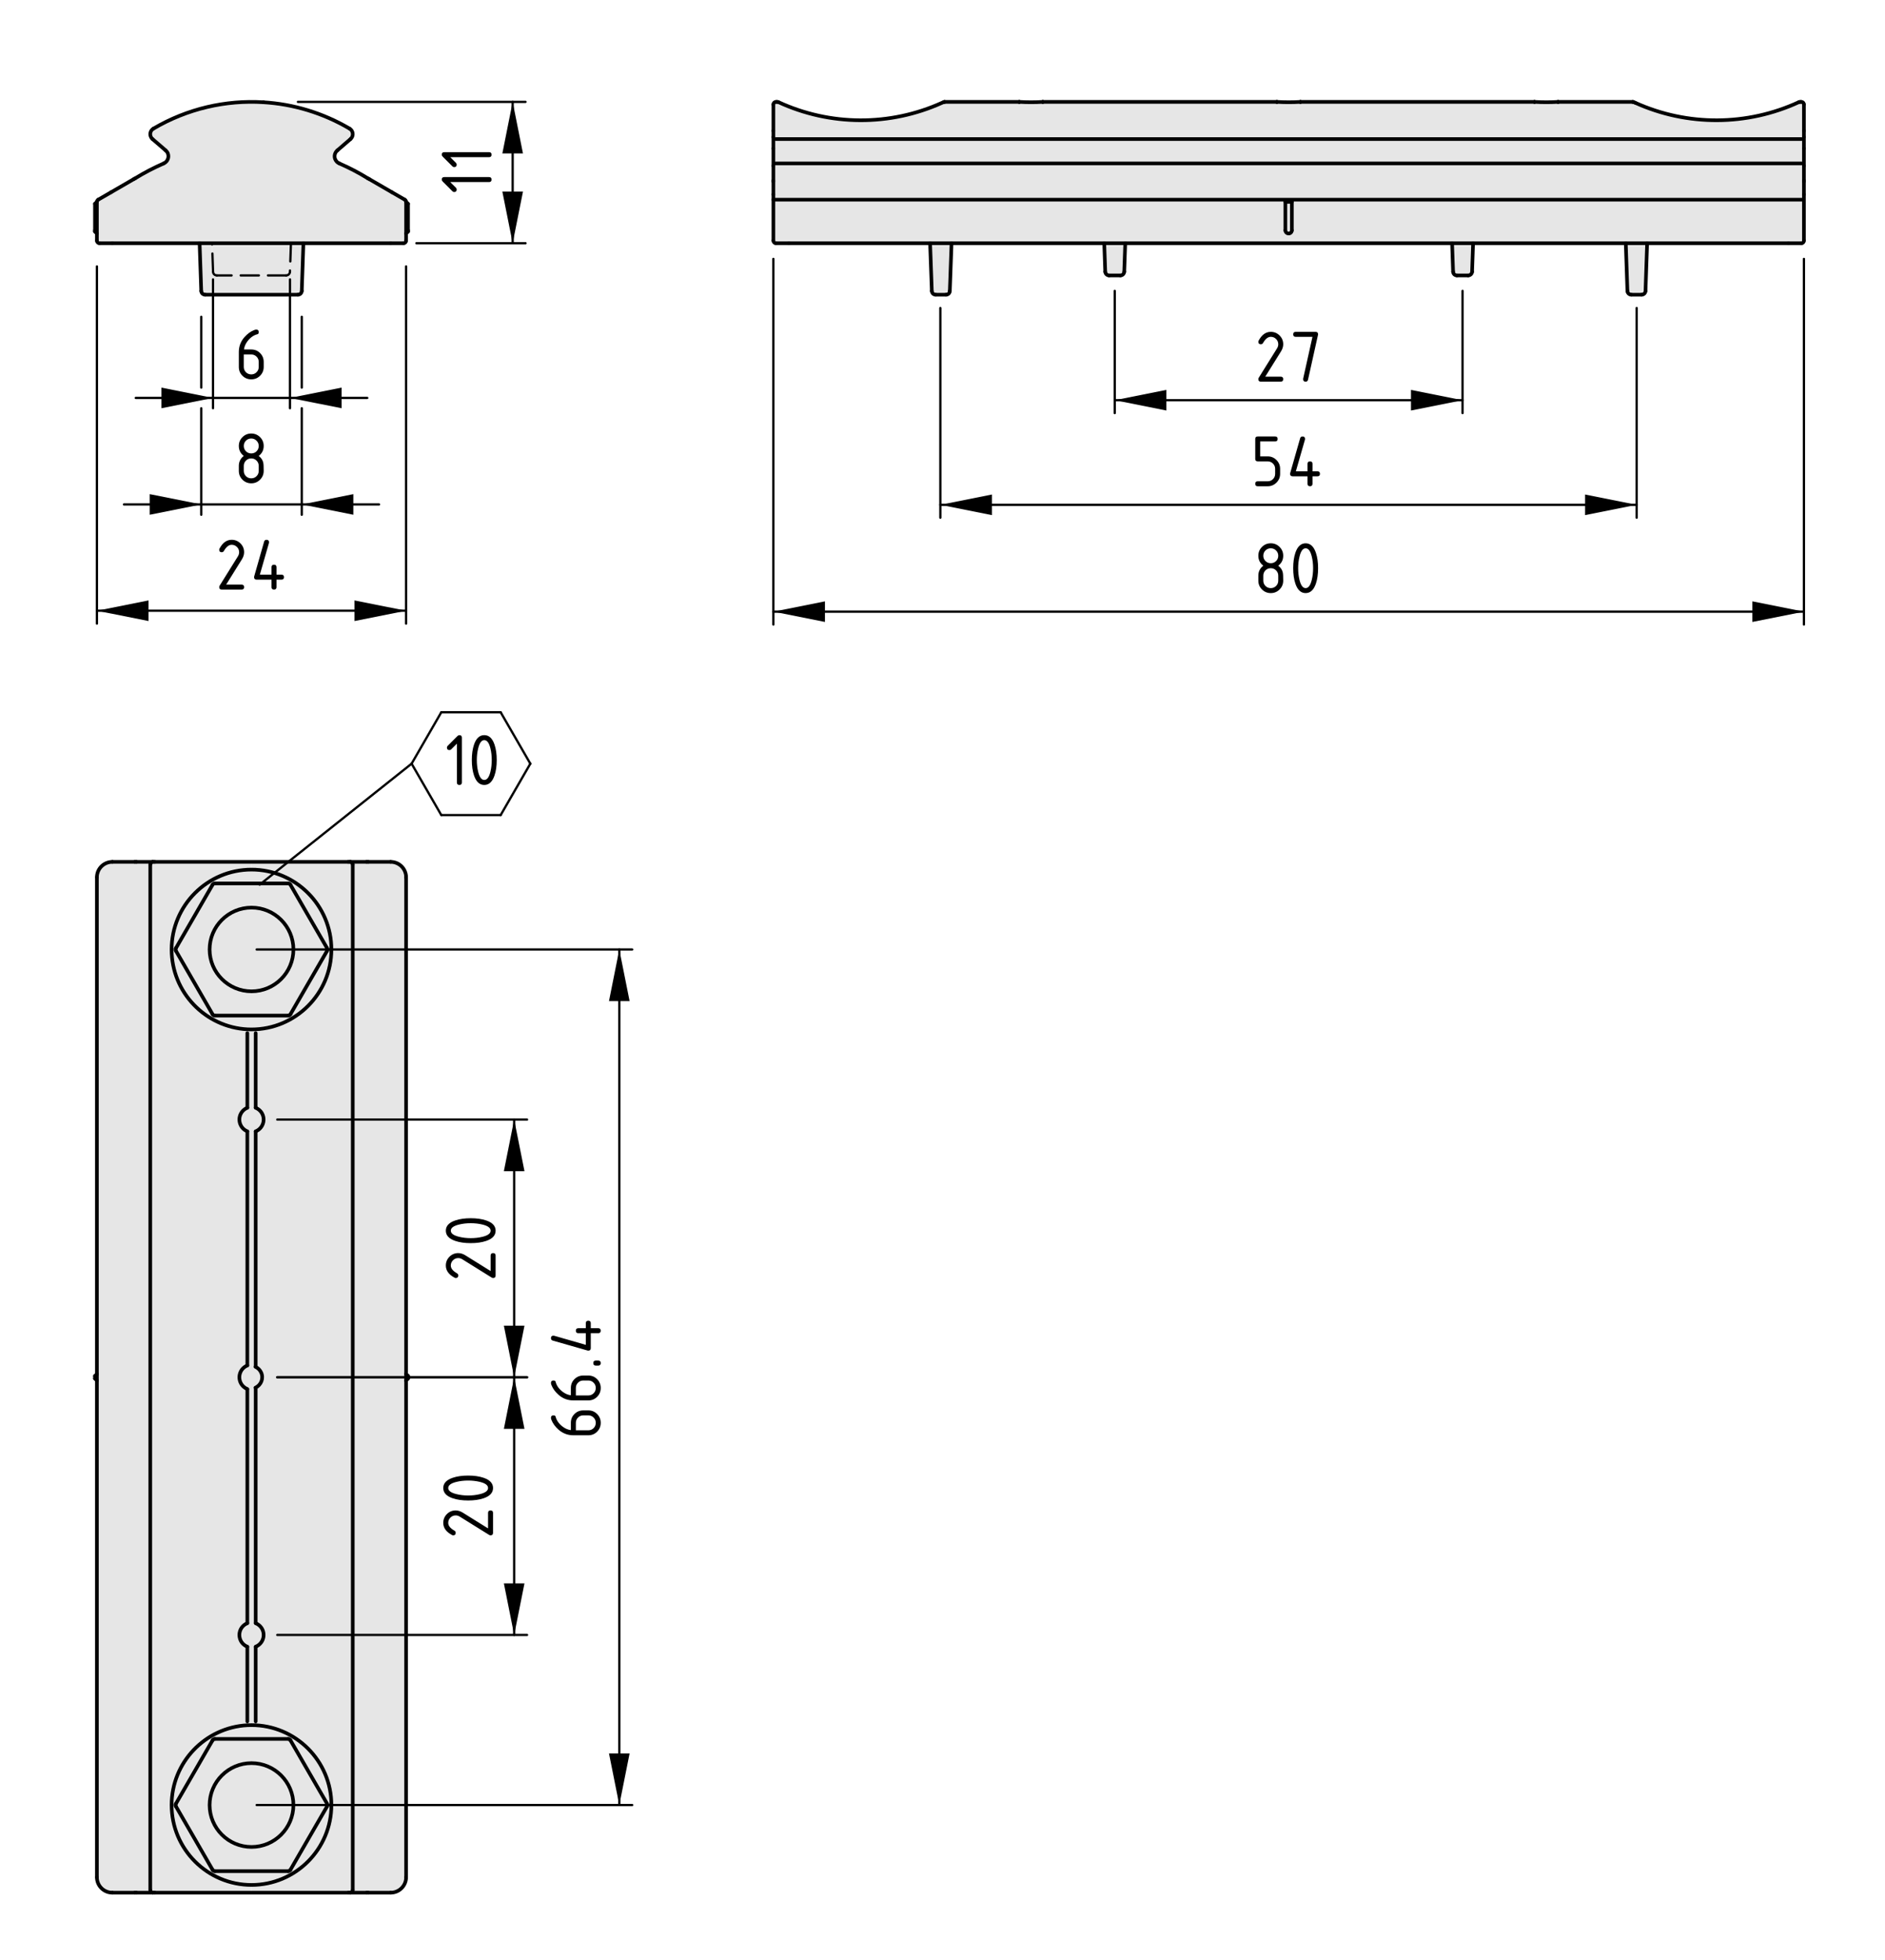 <?xml version="1.0" encoding="utf-8"?>
<!-- Generator: Adobe Illustrator 27.8.1, SVG Export Plug-In . SVG Version: 6.00 Build 0)  -->
<svg version="1.1" xmlns="http://www.w3.org/2000/svg" xmlns:xlink="http://www.w3.org/1999/xlink" x="0px" y="0px"
	 viewBox="0 0 207.391 215.567" style="enable-background:new 0 0 207.391 215.567;" xml:space="preserve">
<style type="text/css">
	.st0{fill:#E6E6E6;}
	.st1{fill:none;stroke:#000000;stroke-width:0.4;stroke-linecap:round;stroke-linejoin:round;stroke-miterlimit:10;}
	
		.st2{fill:none;stroke:#000000;stroke-width:0.25;stroke-linecap:round;stroke-linejoin:round;stroke-miterlimit:10;stroke-dasharray:2,1;}
	
		.st3{fill:none;stroke:#000000;stroke-width:0.4;stroke-linecap:round;stroke-linejoin:round;stroke-miterlimit:10;stroke-dasharray:3.6,1.8;}
	.st4{fill:none;stroke:#000000;stroke-width:0.25;stroke-linecap:round;stroke-linejoin:round;stroke-miterlimit:10;}
	.st5{fill:none;stroke:#000000;stroke-width:0.25;stroke-linecap:round;}
</style>
<g id="Kontur">
	<g id="LINE_00000093154125352046210560000004237550067639897480_">
		<g id="XMLID_00000085216233357438392120000003959981515276260286_">
			<g>
				<path class="st0" d="M198.471,21.968v4.5c0,0.16-0.12,0.29-0.28,0.29h-1.42h-15.55
					h-2.35h-16.8h-2.31H141.781v-1.07c0.19,0,0.35-0.16,0.35-0.35v-3.13
					v-0.24h56.2H198.471z"/>
				<polygon class="st0" points="198.471,21.388 198.471,21.968 198.331,21.968 142.131,21.968 
					85.091,21.968 85.091,21.388 85.091,19.968 85.091,19.858 85.091,18.238 
					85.091,17.978 85.371,17.978 198.191,17.978 198.471,17.978 198.471,18.238 
					198.471,19.858 198.471,19.968 				"/>
				<polygon class="st0" points="198.471,16.338 198.471,17.978 198.191,17.978 85.371,17.978 
					85.091,17.978 85.091,16.338 85.091,15.298 85.371,15.298 198.191,15.298 
					198.471,15.298 				"/>
				<path class="st0" d="M198.471,15.078v0.22h-0.28H85.371H85.091v-0.22V14.388v-2.9
					c0-0.16,0.12-0.28,0.28-0.28h0.15c0.04,0,0.07,0.01,0.11,0.02
					c5.7,2.64,12.28,2.67,18.01,0.08c0.06-0.02,0.11-0.04,0.17-0.07
					c0.03-0.02,0.07-0.03,0.1-0.03h0.01h8.2h0.02h0.01h0.01
					c0.85,0.05,1.7,0.05,2.55,0h0.02h0.02h25.72h0.02h0.01
					c0.85,0.05,1.71,0.05,2.55,0h0.01h0.01h0.02h25.72h0.02h0.01h0.01
					c0.85,0.05,1.7,0.05,2.55,0h0.01h0.01h0.02h8.2h0.01
					c0.03,0,0.07,0.01,0.1,0.03c0.06,0.02,0.11,0.04,0.17,0.07
					c5.73,2.59,12.3,2.56,18.01-0.08c0.04-0.01,0.07-0.02,0.11-0.02
					h0.15c0.16,0,0.28,0.12,0.28,0.28V14.388V15.078z"/>
				<path class="st0" d="M181.221,26.758l-0.18,5.25c-0.01,0.23-0.2,0.41-0.43,0.41
					h-1.13c-0.23,0-0.42-0.18-0.43-0.41l-0.18-5.25H181.221z"/>
				<path class="st0" d="M162.071,26.758l-0.11,3.13
					c-0.01,0.23-0.2,0.41-0.43,0.41h-1.24
					c-0.23,0-0.41-0.18-0.42-0.41l-0.11-3.13H162.071z"/>
				<path class="st0" d="M142.131,22.208v3.13c0,0.19-0.16,0.35-0.35,0.35
					c-0.2,0-0.36-0.16-0.36-0.35v-3.13H142.131z"/>
				<path class="st0" d="M142.131,21.968v0.24h-0.71v3.13
					c0,0.19,0.16,0.35,0.36,0.35v1.07h-17.98h-2.31h-16.8h-2.36H86.791
					h-1.42c-0.16,0-0.28-0.13-0.28-0.29v-4.5H142.131z"/>
				<path class="st0" d="M123.801,26.758l-0.11,3.13
					c-0.01,0.23-0.19,0.41-0.42,0.41h-1.25c-0.22,0-0.41-0.18-0.42-0.41
					l-0.11-3.13H123.801z"/>
				<path class="st0" d="M104.691,26.758l-0.19,5.25c0,0.23-0.19,0.41-0.42,0.41h-1.14
					c-0.23,0-0.41-0.18-0.42-0.41l-0.19-5.25H104.691z"/>
				<polygon class="st0" points="44.891,25.338 44.891,25.478 44.681,25.688 44.681,22.208 
					44.891,22.418 				"/>
				<path class="st0" d="M44.681,151.858v54.64c0,0.94-0.76,1.7-1.7,1.7h-2.47
					h-0.18h-1.8c0.15,0,0.28-0.13,0.28-0.29V95.088
					c0-0.15-0.13-0.28-0.28-0.28h1.8h0.18h2.47
					c0.94,0,1.7,0.76,1.7,1.7v54.64V151.858z"/>
				<path class="st0" d="M44.681,25.688v0.78c0,0.16-0.13,0.29-0.29,0.29h-1.41
					h-9.6h-1.37h-8.68h-1.37h-9.6h-1.41c-0.16,0-0.29-0.13-0.29-0.29v-0.78
					v-3.48c0-0.1,0.06-0.19,0.14-0.24l1.42-0.82l2.47-1.43
					c0.06-0.03,0.12-0.07,0.18-0.1c1-0.62,2.06-1.17,3.14-1.64
					c0.43-0.19,0.63-0.69,0.45-1.12c-0.05-0.12-0.13-0.22-0.23-0.31
					l-1.45-1.25c-0.06-0.05-0.11-0.11-0.15-0.18
					c-0.2-0.34-0.09-0.77,0.25-0.97c3.72-2.19,7.94-3.16,12.1-2.9
					c3.29,0.2,6.54,1.17,9.48,2.9c0.07,0.04,0.13,0.09,0.18,0.15
					c0.25,0.29,0.22,0.74-0.08,1l-1.45,1.25c-0.36,0.31-0.4,0.85-0.09,1.2
					c0.08,0.1,0.19,0.18,0.31,0.23c1.08,0.47,2.14,1.02,3.14,1.64
					c0.06,0.03,0.12,0.07,0.18,0.1l2.47,1.43l1.42,0.82
					c0.08,0.05,0.14,0.14,0.14,0.24V25.688z"/>
				<path class="st0" d="M38.811,95.088v112.82c0,0.16-0.13,0.29-0.28,0.29h-0.21
					H27.671v-0.85c4.85,0,8.79-3.94,8.79-8.79s-3.94-8.79-8.79-8.79
					c-0.15,0-0.3,0-0.45,0.01l-0.01-0.42v-8.2v-0.02
					c-0.35-0.14-0.63-0.41-0.77-0.76c-0.29-0.72,0.05-1.53,0.77-1.82
					v-0.02v-25.72v-0.02c-0.35-0.15-0.63-0.42-0.77-0.77
					c-0.29-0.71,0.05-1.53,0.77-1.82v-0.02v-25.72v-0.02
					c-0.35-0.14-0.63-0.42-0.77-0.77c-0.29-0.71,0.05-1.52,0.77-1.82
					v-0.02v-8.19l0.01-0.42c0.15,0.01,0.3,0.01,0.45,0.01
					c4.85,0,8.79-3.94,8.79-8.79s-3.94-8.79-8.79-8.79v-0.85h10.65h0.21
					C38.681,94.808,38.811,94.938,38.811,95.088z"/>
				<path class="st0" d="M35.991,104.308c0.05,0.08,0.05,0.19,0,0.28l-4.04,6.99
					c-0.05,0.09-0.14,0.14-0.24,0.14H23.641c-0.11,0-0.2-0.05-0.25-0.14
					l-4.04-6.99c-0.05-0.09-0.05-0.2,0-0.28l4.04-6.99
					c0.05-0.09,0.14-0.14,0.25-0.14h8.07c0.1,0,0.19,0.05,0.24,0.14
					L35.991,104.308z M32.281,104.448c0-2.55-2.07-4.61-4.61-4.61
					s-4.61,2.06-4.61,4.61c0,2.54,2.07,4.6,4.61,4.6
					S32.281,106.988,32.281,104.448z"/>
				<path class="st0" d="M35.991,198.418c0.05,0.08,0.05,0.19,0,0.28l-4.04,6.99
					c-0.05,0.09-0.14,0.14-0.24,0.14H23.641c-0.11,0-0.2-0.05-0.25-0.14
					l-4.04-6.99c-0.05-0.09-0.05-0.2,0-0.28l4.04-6.99
					c0.05-0.09,0.14-0.14,0.25-0.14h8.07c0.1,0,0.19,0.05,0.24,0.14
					L35.991,198.418z M32.281,198.558c0-2.55-2.07-4.61-4.61-4.61
					s-4.61,2.06-4.61,4.61c0,2.54,2.07,4.61,4.61,4.61
					S32.281,201.098,32.281,198.558z"/>
				<path class="st0" d="M27.671,95.658c4.85,0,8.79,3.94,8.79,8.79
					s-3.94,8.79-8.79,8.79c-0.15,0-0.3,0-0.45-0.01
					c-4.64-0.24-8.34-4.08-8.34-8.78
					C18.881,99.598,22.821,95.658,27.671,95.658z M35.991,104.588
					c0.05-0.09,0.05-0.2,0-0.28l-4.04-6.99
					c-0.05-0.09-0.14-0.14-0.24-0.14H23.641c-0.11,0-0.2,0.05-0.25,0.14
					l-4.04,6.99c-0.05,0.08-0.05,0.19,0,0.28l4.04,6.99
					c0.05,0.09,0.14,0.14,0.25,0.14h8.07c0.1,0,0.19-0.05,0.24-0.14
					L35.991,104.588z"/>
				<path class="st0" d="M27.671,189.768c4.85,0,8.79,3.94,8.79,8.79
					s-3.94,8.79-8.79,8.79s-8.79-3.94-8.79-8.79
					c0-4.7,3.7-8.54,8.34-8.78C27.371,189.768,27.521,189.768,27.671,189.768z
					 M35.991,198.698c0.05-0.09,0.05-0.2,0-0.28l-4.04-6.99
					c-0.05-0.09-0.14-0.14-0.24-0.14H23.641c-0.11,0-0.2,0.05-0.25,0.14
					l-4.04,6.99c-0.05,0.08-0.05,0.19,0,0.28l4.04,6.99
					c0.05,0.09,0.14,0.14,0.25,0.14h8.07c0.1,0,0.19-0.05,0.24-0.14
					L35.991,198.698z"/>
				<path class="st0" d="M33.381,26.758l-0.18,5.25c-0.01,0.23-0.2,0.41-0.43,0.41
					H22.571c-0.23,0-0.42-0.18-0.43-0.41l-0.18-5.25h1.37l0.11,3.13
					c0,0.23,0.19,0.41,0.42,0.41h7.62c0.23,0,0.42-0.18,0.42-0.41
					l0.11-3.13H33.381z"/>
				<path class="st0" d="M32.011,26.758l-0.11,3.13c0,0.23-0.19,0.41-0.42,0.41
					h-7.62c-0.23,0-0.42-0.18-0.42-0.41l-0.11-3.13H32.011z"/>
				<path class="st0" d="M27.671,99.838c2.54,0,4.61,2.06,4.61,4.61
					c0,2.54-2.07,4.6-4.61,4.6s-4.61-2.06-4.61-4.6
					C23.061,101.898,25.131,99.838,27.671,99.838z"/>
				<circle class="st0" cx="27.671" cy="198.558" r="4.61"/>
				<path class="st0" d="M27.671,207.348v0.85H17.021h-0.21
					c-0.15,0-0.28-0.13-0.28-0.29V95.088c0-0.15,0.13-0.28,0.28-0.28
					h0.21h10.65v0.85c-4.85,0-8.79,3.94-8.79,8.79
					c0,4.7,3.7,8.54,8.34,8.78l-0.01,0.42v8.19v0.02
					c-0.72,0.3-1.06,1.11-0.77,1.82c0.14,0.35,0.42,0.63,0.77,0.77
					v0.02v25.72v0.02c-0.72,0.29-1.06,1.11-0.77,1.82
					c0.14,0.35,0.42,0.62,0.77,0.77v0.02v25.72v0.02
					c-0.72,0.29-1.06,1.1-0.77,1.82c0.14,0.35,0.42,0.62,0.77,0.76
					v0.02v8.2l0.01,0.42c-4.64,0.24-8.34,4.08-8.34,8.78
					C18.881,203.408,22.821,207.348,27.671,207.348z"/>
				<path class="st0" d="M15.011,94.808h1.8c-0.15,0-0.28,0.13-0.28,0.28v112.82
					c0,0.16,0.13,0.29,0.28,0.29h-1.8h-0.18h-2.47
					c-0.94,0-1.7-0.76-1.7-1.7v-54.64v-0.71V96.508
					c0-0.94,0.76-1.7,1.7-1.7h2.47H15.011z"/>
				<polygon class="st0" points="10.661,22.208 10.661,25.688 10.451,25.478 10.451,25.338 
					10.451,22.418 				"/>
			</g>
			<g>
				<line class="st1" x1="44.681" y1="25.688" x2="44.891" y2="25.478"/>
				<line class="st1" x1="10.451" y1="25.478" x2="10.661" y2="25.688"/>
				<path class="st1" d="M38.461,14.148c-2.94-1.73-6.19-2.7-9.48-2.9
					c-4.16-0.26-8.38,0.71-12.1,2.9"/>
				<line class="st1" x1="12.361" y1="26.758" x2="10.951" y2="26.758"/>
				<path class="st1" d="M10.661,26.468c0,0.16,0.13,0.29,0.29,0.29"/>
				<path class="st1" d="M37.111,16.548c-0.36,0.31-0.4,0.85-0.09,1.2
					c0.08,0.1,0.19,0.18,0.31,0.23"/>
				<polyline class="st1" points="42.981,26.758 33.381,26.758 32.011,26.758 23.331,26.758 
					21.961,26.758 12.361,26.758 				"/>
				<path class="st1" d="M14.691,19.718c0.06-0.03,0.12-0.07,0.18-0.1"/>
				<polyline class="st1" points="10.661,26.468 10.661,25.688 10.661,22.208 				"/>
				<path class="st1" d="M16.881,14.148c-0.34,0.2-0.45,0.63-0.25,0.97
					c0.04,0.07,0.09,0.13,0.15,0.18"/>
				<path class="st1" d="M38.561,15.298c0.3-0.26,0.33-0.71,0.08-1
					c-0.05-0.06-0.11-0.11-0.18-0.15"/>
				<line class="st1" x1="18.231" y1="16.548" x2="16.781" y2="15.298"/>
				<line class="st1" x1="43.121" y1="21.148" x2="44.541" y2="21.968"/>
				<path class="st1" d="M44.681,22.208c0-0.1-0.06-0.19-0.14-0.24"/>
				<path class="st1" d="M18.011,17.978c0.43-0.19,0.63-0.69,0.45-1.12
					c-0.05-0.12-0.13-0.22-0.23-0.31"/>
				<line class="st1" x1="40.651" y1="19.718" x2="43.121" y2="21.148"/>
				<path class="st1" d="M18.011,17.978c-1.08,0.47-2.14,1.02-3.14,1.64"/>
				<line class="st1" x1="10.801" y1="21.968" x2="12.221" y2="21.148"/>
				<path class="st1" d="M10.801,21.968c-0.08,0.05-0.14,0.14-0.14,0.24"/>
				<line class="st1" x1="12.221" y1="21.148" x2="14.691" y2="19.718"/>
				<line class="st1" x1="38.561" y1="15.298" x2="37.111" y2="16.548"/>
				<path class="st1" d="M40.471,19.618c-1-0.62-2.06-1.17-3.14-1.64"/>
				<line class="st1" x1="44.391" y1="26.758" x2="42.981" y2="26.758"/>
				<path class="st1" d="M44.391,26.758c0.16,0,0.29-0.13,0.29-0.29"/>
				<polyline class="st1" points="44.681,22.208 44.681,25.688 44.681,26.468 				"/>
				<path class="st1" d="M40.471,19.618c0.06,0.03,0.12,0.07,0.18,0.1"/>
				<line class="st1" x1="22.141" y1="32.008" x2="21.961" y2="26.758"/>
				<line class="st1" x1="33.381" y1="26.758" x2="33.201" y2="32.008"/>
				<line class="st1" x1="32.771" y1="32.418" x2="22.571" y2="32.418"/>
				<path class="st1" d="M22.141,32.008c0.01,0.23,0.2,0.41,0.43,0.41"/>
				<path class="st1" d="M32.771,32.418c0.23,0,0.42-0.18,0.43-0.41"/>
				<line class="st1" x1="10.451" y1="25.338" x2="10.451" y2="22.418"/>
				<line class="st1" x1="10.661" y1="22.208" x2="10.451" y2="22.418"/>
				<line class="st1" x1="44.891" y1="22.418" x2="44.891" y2="25.338"/>
				<line class="st1" x1="44.891" y1="22.418" x2="44.681" y2="22.208"/>
				<line class="st1" x1="44.891" y1="25.338" x2="44.891" y2="25.478"/>
				<line class="st1" x1="10.451" y1="25.478" x2="10.451" y2="25.338"/>
				<line class="st2" x1="23.441" y1="29.888" x2="23.331" y2="26.758"/>
				<line class="st2" x1="32.011" y1="26.758" x2="31.901" y2="29.888"/>
				<path class="st2" d="M31.481,30.298c0.23,0,0.42-0.18,0.42-0.41"/>
				<line class="st2" x1="31.481" y1="30.298" x2="23.861" y2="30.298"/>
				<path class="st2" d="M23.441,29.888c0,0.23,0.19,0.41,0.42,0.41"/>
				<line class="st3" x1="28.981" y1="11.248" x2="28.991" y2="11.248"/>
				<path class="st1" d="M85.371,11.208c-0.16,0-0.28,0.12-0.28,0.28"/>
				<line class="st1" x1="85.521" y1="11.208" x2="85.371" y2="11.208"/>
				<line class="st1" x1="198.191" y1="11.208" x2="198.041" y2="11.208"/>
				<path class="st1" d="M198.471,11.488c0-0.16-0.12-0.28-0.28-0.28"/>
				<path class="st1" d="M85.631,11.228c-0.04-0.01-0.07-0.02-0.11-0.02"/>
				<path class="st1" d="M85.631,11.228c5.7,2.64,12.28,2.67,18.01,0.08
					c0.06-0.02,0.11-0.04,0.17-0.07"/>
				<path class="st1" d="M179.921,11.308c5.73,2.59,12.3,2.56,18.01-0.08"/>
				<path class="st1" d="M198.041,11.208c-0.04,0-0.07,0.01-0.11,0.02"/>
				<path class="st1" d="M179.751,11.238c0.06,0.02,0.11,0.04,0.17,0.07"/>
				<path class="st1" d="M112.161,11.208c0.85,0.05,1.7,0.05,2.55,0"/>
				<path class="st1" d="M140.501,11.208c0.85,0.05,1.71,0.05,2.55,0"/>
				<path class="st1" d="M168.851,11.208c0.85,0.05,1.7,0.05,2.55,0"/>
				<line class="st1" x1="112.121" y1="11.208" x2="103.921" y2="11.208"/>
				<line class="st1" x1="140.471" y1="11.208" x2="114.751" y2="11.208"/>
				<line class="st1" x1="168.811" y1="11.208" x2="143.091" y2="11.208"/>
				<line class="st1" x1="179.641" y1="11.208" x2="171.441" y2="11.208"/>
				<line class="st1" x1="141.421" y1="22.208" x2="142.131" y2="22.208"/>
				<line class="st1" x1="141.421" y1="25.338" x2="141.421" y2="22.208"/>
				<path class="st1" d="M141.421,25.338c0,0.19,0.16,0.35,0.36,0.35
					c0.19,0,0.35-0.16,0.35-0.35"/>
				<line class="st1" x1="142.131" y1="22.208" x2="142.131" y2="25.338"/>
				<line class="st1" x1="86.791" y1="26.758" x2="85.371" y2="26.758"/>
				<path class="st1" d="M85.091,26.468c0,0.16,0.12,0.29,0.28,0.29"/>
				<polyline class="st1" points="85.091,26.468 85.091,21.968 85.091,21.388 				"/>
				<polyline class="st1" points="196.771,26.758 181.221,26.758 178.871,26.758 162.071,26.758 
					159.761,26.758 141.781,26.758 123.801,26.758 121.491,26.758 104.691,26.758 
					102.331,26.758 86.791,26.758 				"/>
				<polyline class="st1" points="198.471,21.388 198.471,21.968 198.471,26.468 				"/>
				<path class="st1" d="M198.191,26.758c0.16,0,0.28-0.13,0.28-0.29"/>
				<line class="st1" x1="198.191" y1="26.758" x2="196.771" y2="26.758"/>
				<line class="st1" x1="85.091" y1="21.388" x2="85.091" y2="19.968"/>
				<line class="st1" x1="198.471" y1="19.968" x2="198.471" y2="21.388"/>
				<line class="st1" x1="85.091" y1="19.968" x2="85.091" y2="19.858"/>
				<line class="st1" x1="198.471" y1="19.858" x2="198.471" y2="19.968"/>
				<line class="st1" x1="85.091" y1="19.858" x2="85.091" y2="18.238"/>
				<line class="st1" x1="198.471" y1="18.238" x2="198.471" y2="19.858"/>
				<line class="st1" x1="85.091" y1="15.078" x2="85.091" y2="14.388"/>
				<line class="st1" x1="198.471" y1="14.388" x2="198.471" y2="15.078"/>
				<polyline class="st1" points="85.091,16.338 85.091,15.298 85.091,15.078 				"/>
				<polyline class="st1" points="198.471,15.078 198.471,15.298 198.471,16.338 				"/>
				<line class="st1" x1="85.091" y1="14.388" x2="85.091" y2="11.488"/>
				<line class="st1" x1="112.141" y1="11.208" x2="112.121" y2="11.208"/>
				<line class="st1" x1="114.751" y1="11.208" x2="114.731" y2="11.208"/>
				<line class="st1" x1="140.491" y1="11.208" x2="140.471" y2="11.208"/>
				<line class="st1" x1="143.091" y1="11.208" x2="143.071" y2="11.208"/>
				<line class="st1" x1="168.831" y1="11.208" x2="168.811" y2="11.208"/>
				<line class="st1" x1="171.441" y1="11.208" x2="171.421" y2="11.208"/>
				<line class="st1" x1="198.471" y1="11.488" x2="198.471" y2="14.388"/>
				<line class="st1" x1="103.911" y1="11.208" x2="103.921" y2="11.208"/>
				<path class="st1" d="M103.911,11.208c-0.03,0-0.07,0.01-0.1,0.03"/>
				<line class="st1" x1="179.651" y1="11.208" x2="179.641" y2="11.208"/>
				<path class="st1" d="M179.751,11.238c-0.03-0.02-0.07-0.03-0.1-0.03"/>
				<polyline class="st1" points="85.091,18.238 85.091,17.978 85.091,16.338 				"/>
				<polyline class="st1" points="198.471,16.338 198.471,17.978 198.471,18.238 				"/>
				<line class="st1" x1="102.521" y1="32.008" x2="102.331" y2="26.758"/>
				<line class="st1" x1="104.691" y1="26.758" x2="104.501" y2="32.008"/>
				<line class="st1" x1="179.051" y1="32.008" x2="178.871" y2="26.758"/>
				<line class="st1" x1="181.221" y1="26.758" x2="181.041" y2="32.008"/>
				<path class="st1" d="M102.521,32.008c0.01,0.23,0.19,0.41,0.42,0.41"/>
				<line class="st1" x1="104.081" y1="32.418" x2="102.941" y2="32.418"/>
				<path class="st1" d="M104.081,32.418c0.23,0,0.42-0.18,0.42-0.41"/>
				<path class="st1" d="M179.051,32.008c0.01,0.23,0.2,0.41,0.43,0.41"/>
				<line class="st1" x1="180.611" y1="32.418" x2="179.481" y2="32.418"/>
				<path class="st1" d="M180.611,32.418c0.23,0,0.42-0.18,0.43-0.41"/>
				<line class="st1" x1="121.601" y1="29.888" x2="121.491" y2="26.758"/>
				<line class="st1" x1="123.801" y1="26.758" x2="123.691" y2="29.888"/>
				<line class="st1" x1="159.871" y1="29.888" x2="159.761" y2="26.758"/>
				<line class="st1" x1="162.071" y1="26.758" x2="161.961" y2="29.888"/>
				<path class="st1" d="M121.601,29.888c0.01,0.23,0.2,0.41,0.42,0.41"/>
				<line class="st1" x1="123.271" y1="30.298" x2="122.021" y2="30.298"/>
				<path class="st1" d="M123.271,30.298c0.23,0,0.41-0.18,0.42-0.41"/>
				<path class="st1" d="M159.871,29.888c0.01,0.23,0.19,0.41,0.42,0.41"/>
				<line class="st1" x1="161.531" y1="30.298" x2="160.291" y2="30.298"/>
				<path class="st1" d="M161.531,30.298c0.23,0,0.42-0.18,0.43-0.41"/>
				<line class="st1" x1="114.711" y1="11.208" x2="114.731" y2="11.208"/>
				<polyline class="st1" points="112.161,11.208 112.151,11.208 112.141,11.208 				"/>
				<line class="st1" x1="143.061" y1="11.208" x2="143.071" y2="11.208"/>
				<line class="st1" x1="140.501" y1="11.208" x2="140.491" y2="11.208"/>
				<polyline class="st1" points="171.401,11.208 171.411,11.208 171.421,11.208 				"/>
				<polyline class="st1" points="168.851,11.208 168.841,11.208 168.831,11.208 				"/>
				<line class="st1" x1="198.191" y1="15.298" x2="85.371" y2="15.298"/>
				<line class="st1" x1="198.191" y1="17.978" x2="85.371" y2="17.978"/>
				<polyline class="st1" points="85.091,21.968 142.131,21.968 198.331,21.968 				"/>
				<path class="st1" d="M16.811,94.808c-0.15,0-0.28,0.13-0.28,0.28"/>
				<line class="st1" x1="38.811" y1="207.908" x2="38.811" y2="95.088"/>
				<line class="st1" x1="16.531" y1="95.088" x2="16.531" y2="207.908"/>
				<path class="st1" d="M38.811,95.088c0-0.15-0.13-0.28-0.28-0.28"/>
				<path class="st1" d="M38.531,208.198c0.15,0,0.28-0.13,0.28-0.29"/>
				<path class="st1" d="M16.531,207.908c0,0.16,0.13,0.29,0.28,0.29"/>
				<path class="st1" d="M27.221,113.228c0.15,0.01,0.3,0.01,0.45,0.01
					c4.85,0,8.79-3.94,8.79-8.79s-3.94-8.79-8.79-8.79
					s-8.79,3.94-8.79,8.79C18.881,109.148,22.581,112.988,27.221,113.228z"/>
				<path class="st1" d="M27.671,207.348c4.85,0,8.79-3.94,8.79-8.79
					s-3.94-8.79-8.79-8.79c-0.15,0-0.3,0-0.45,0.01
					c-4.64,0.24-8.34,4.08-8.34,8.78
					C18.881,203.408,22.821,207.348,27.671,207.348z"/>
				<polyline class="st1" points="17.021,94.808 27.671,94.808 38.321,94.808 				"/>
				<polyline class="st1" points="38.321,208.198 27.671,208.198 17.021,208.198 				"/>
				<line class="st1" x1="16.811" y1="94.808" x2="17.021" y2="94.808"/>
				<line class="st1" x1="38.321" y1="94.808" x2="38.531" y2="94.808"/>
				<line class="st1" x1="38.531" y1="208.198" x2="38.321" y2="208.198"/>
				<line class="st1" x1="17.021" y1="208.198" x2="16.811" y2="208.198"/>
				<path class="st1" d="M23.641,97.178c-0.11,0-0.2,0.05-0.25,0.14"/>
				<line class="st1" x1="23.391" y1="97.318" x2="19.351" y2="104.308"/>
				<path class="st1" d="M19.351,104.308c-0.05,0.08-0.05,0.19,0,0.28"/>
				<line class="st1" x1="19.351" y1="104.588" x2="23.391" y2="111.578"/>
				<path class="st1" d="M23.391,111.578c0.05,0.09,0.14,0.14,0.25,0.14"/>
				<line class="st1" x1="23.641" y1="111.718" x2="31.711" y2="111.718"/>
				<path class="st1" d="M31.711,111.718c0.1,0,0.19-0.05,0.24-0.14"/>
				<line class="st1" x1="31.951" y1="111.578" x2="35.991" y2="104.588"/>
				<path class="st1" d="M35.991,104.588c0.05-0.09,0.05-0.2,0-0.28"/>
				<line class="st1" x1="35.991" y1="104.308" x2="31.951" y2="97.318"/>
				<path class="st1" d="M31.951,97.318c-0.05-0.09-0.14-0.14-0.24-0.14"/>
				<line class="st1" x1="31.711" y1="97.178" x2="23.641" y2="97.178"/>
				<path class="st1" d="M31.711,205.828c0.1,0,0.19-0.05,0.24-0.14"/>
				<line class="st1" x1="35.991" y1="198.698" x2="31.951" y2="205.688"/>
				<path class="st1" d="M35.991,198.698c0.05-0.09,0.05-0.2,0-0.28"/>
				<line class="st1" x1="31.951" y1="191.428" x2="35.991" y2="198.418"/>
				<path class="st1" d="M31.951,191.428c-0.05-0.09-0.14-0.14-0.24-0.14"/>
				<line class="st1" x1="23.641" y1="191.288" x2="31.711" y2="191.288"/>
				<path class="st1" d="M23.641,191.288c-0.11,0-0.2,0.05-0.25,0.14"/>
				<line class="st1" x1="19.351" y1="198.418" x2="23.391" y2="191.428"/>
				<path class="st1" d="M19.351,198.418c-0.05,0.08-0.05,0.19,0,0.28"/>
				<line class="st1" x1="23.391" y1="205.688" x2="19.351" y2="198.698"/>
				<path class="st1" d="M23.391,205.688c0.05,0.09,0.14,0.14,0.25,0.14"/>
				<line class="st1" x1="31.711" y1="205.828" x2="23.641" y2="205.828"/>
				<line class="st1" x1="15.011" y1="94.808" x2="16.811" y2="94.808"/>
				<line class="st1" x1="38.531" y1="94.808" x2="40.331" y2="94.808"/>
				<line class="st1" x1="16.811" y1="208.198" x2="15.011" y2="208.198"/>
				<line class="st1" x1="40.331" y1="208.198" x2="38.531" y2="208.198"/>
				<line class="st1" x1="14.831" y1="94.808" x2="15.011" y2="94.808"/>
				<line class="st1" x1="40.331" y1="94.808" x2="40.511" y2="94.808"/>
				<line class="st1" x1="15.011" y1="208.198" x2="14.831" y2="208.198"/>
				<line class="st1" x1="40.511" y1="208.198" x2="40.331" y2="208.198"/>
				<line class="st1" x1="12.361" y1="94.808" x2="14.831" y2="94.808"/>
				<line class="st1" x1="40.511" y1="94.808" x2="42.981" y2="94.808"/>
				<line class="st1" x1="14.831" y1="208.198" x2="12.361" y2="208.198"/>
				<line class="st1" x1="42.981" y1="208.198" x2="40.511" y2="208.198"/>
				<path class="st1" d="M32.281,104.448c0-2.55-2.07-4.61-4.61-4.61
					s-4.61,2.06-4.61,4.61c0,2.54,2.07,4.6,4.61,4.6
					S32.281,106.988,32.281,104.448z"/>
				<circle class="st1" cx="27.671" cy="198.558" r="4.61"/>
				<path class="st1" d="M12.361,94.808c-0.94,0-1.7,0.76-1.7,1.7"/>
				<path class="st1" d="M44.681,96.508c0-0.94-0.76-1.7-1.7-1.7"/>
				<path class="st1" d="M42.981,208.198c0.94,0,1.7-0.76,1.7-1.7"/>
				<path class="st1" d="M10.661,206.498c0,0.94,0.76,1.7,1.7,1.7"/>
				<line class="st1" x1="44.681" y1="96.508" x2="44.681" y2="151.148"/>
				<line class="st1" x1="44.681" y1="151.148" x2="44.681" y2="151.858"/>
				<line class="st1" x1="44.681" y1="151.858" x2="44.681" y2="206.498"/>
				<line class="st1" x1="10.661" y1="206.498" x2="10.661" y2="151.858"/>
				<line class="st1" x1="10.661" y1="151.148" x2="10.661" y2="151.858"/>
				<line class="st1" x1="10.661" y1="151.148" x2="10.661" y2="96.508"/>
				<line class="st1" x1="44.891" y1="151.358" x2="44.891" y2="151.648"/>
				<line class="st1" x1="44.891" y1="151.648" x2="44.681" y2="151.858"/>
				<line class="st1" x1="44.891" y1="151.358" x2="44.681" y2="151.148"/>
				<line class="st1" x1="10.661" y1="151.858" x2="10.451" y2="151.648"/>
				<line class="st1" x1="10.451" y1="151.648" x2="10.451" y2="151.358"/>
				<line class="st1" x1="10.661" y1="151.148" x2="10.451" y2="151.358"/>
				<line class="st1" x1="28.131" y1="121.838" x2="28.131" y2="113.648"/>
				<line class="st1" x1="27.211" y1="121.838" x2="27.211" y2="113.648"/>
				<path class="st1" d="M27.211,121.858c-0.72,0.3-1.06,1.11-0.77,1.82
					c0.14,0.35,0.42,0.63,0.77,0.77"/>
				<path class="st1" d="M28.131,124.448c0.72-0.29,1.06-1.11,0.77-1.82
					c-0.14-0.35-0.42-0.62-0.77-0.77"/>
				<line class="st1" x1="28.131" y1="150.188" x2="28.131" y2="124.468"/>
				<line class="st1" x1="27.211" y1="150.188" x2="27.211" y2="124.468"/>
				<path class="st1" d="M28.101,152.648c0.64-0.29,0.92-1.04,0.63-1.67
					c-0.13-0.28-0.35-0.5-0.63-0.63"/>
				<path class="st1" d="M27.211,150.208c-0.72,0.29-1.06,1.11-0.77,1.82
					c0.14,0.35,0.42,0.62,0.77,0.77"/>
				<line class="st1" x1="27.211" y1="178.538" x2="27.211" y2="152.818"/>
				<line class="st1" x1="28.131" y1="178.538" x2="28.131" y2="152.818"/>
				<path class="st1" d="M27.211,178.558c-0.72,0.29-1.06,1.1-0.77,1.82
					c0.14,0.35,0.42,0.62,0.77,0.76"/>
				<path class="st1" d="M28.131,181.138c0.72-0.29,1.06-1.1,0.77-1.82
					c-0.14-0.34-0.42-0.62-0.77-0.76"/>
				<line class="st1" x1="28.131" y1="189.358" x2="28.131" y2="181.158"/>
				<line class="st1" x1="27.211" y1="189.358" x2="27.211" y2="181.158"/>
			</g>
		</g>
	</g>
</g>
<g id="Bemassung">
	<g id="SOLID_00000165954833634087865170000002879378613095034783_">
		<polygon points="23.437,43.773 17.762,42.639 17.762,44.907 17.762,44.907 		"/>
	</g>
	<g id="SOLID_00000150066094398355832580000000889425144633015736_">
		<polygon points="31.906,43.773 37.581,44.907 37.581,42.639 37.581,42.639 		"/>
	</g>
	<line class="st4" x1="23.437" y1="42.639" x2="23.437" y2="44.907"/>
	<line class="st4" x1="23.437" y1="30.737" x2="23.437" y2="42.639"/>
	<line class="st4" x1="31.906" y1="30.737" x2="31.906" y2="44.907"/>
	<g id="LINE_00000046317204664404787630000016660383618157271486_">
		<line class="st4" x1="23.437" y1="43.773" x2="14.933" y2="43.773"/>
	</g>
	<g id="LINE_00000081611327683872448140000009985946327481292458_">
		<line class="st4" x1="23.437" y1="43.773" x2="31.906" y2="43.773"/>
	</g>
	<g id="LINE_00000091704337962171641430000016985504539443494591_">
		<line class="st4" x1="31.906" y1="43.773" x2="40.41" y2="43.773"/>
	</g>
	<g id="MTEXT_00000180347300009032370910000008995154080556547515_">
		<g>
			<path d="M28.192,36.254c0.183,0,0.274,0.092,0.274,0.273
				c0,0.136-0.046,0.215-0.137,0.237c-0.407,0.103-0.763,0.346-1.067,0.73
				c-0.241,0.304-0.38,0.621-0.419,0.95h0.801c0.387,0,0.712,0.133,0.975,0.398
				c0.263,0.266,0.395,0.59,0.395,0.971v0.549c0,0.381-0.133,0.705-0.4,0.971
				s-0.59,0.398-0.969,0.398c-0.382,0-0.706-0.132-0.971-0.396
				c-0.266-0.264-0.398-0.586-0.398-0.965v-1.652c0-0.619,0.206-1.163,0.618-1.631
				c0.321-0.362,0.671-0.619,1.05-0.771C28.05,36.274,28.133,36.254,28.192,36.254
				z M26.822,38.993v1.37c0,0.229,0.08,0.424,0.239,0.583
				s0.354,0.238,0.583,0.238s0.424-0.08,0.583-0.241
				c0.159-0.16,0.239-0.354,0.239-0.58v-0.549c0-0.229-0.08-0.424-0.241-0.583
				s-0.354-0.238-0.581-0.238H26.822z"/>
		</g>
	</g>
	<g id="SOLID_00000102535250527412073730000000533343541063924668_">
		<polygon points="10.664,67.182 16.339,68.316 16.339,66.048 16.339,66.048 		"/>
	</g>
	<g id="SOLID_00000048493493991254853620000004163661300436048022_">
		<polygon points="44.679,67.182 39.004,66.048 39.004,68.316 39.004,68.316 		"/>
	</g>
	<line class="st4" x1="10.664" y1="29.305" x2="10.664" y2="68.599"/>
	<line class="st4" x1="44.679" y1="29.305" x2="44.679" y2="68.599"/>
	<g id="LINE_00000008858832961158244910000006675897481064452263_">
		<line class="st4" x1="10.664" y1="67.182" x2="44.679" y2="67.182"/>
	</g>
	<g id="MTEXT_00000103983207033817519220000003781654973663819667_">
		<g>
			<path d="M25.489,59.379c0.379,0,0.702,0.134,0.969,0.4
				c0.267,0.268,0.4,0.59,0.4,0.969c0,0.261-0.083,0.523-0.249,0.789
				l-1.727,2.772h1.702c0.183,0,0.274,0.091,0.274,0.274
				c0,0.182-0.091,0.273-0.274,0.273h-2.191c-0.183,0-0.274-0.091-0.274-0.273
				c0-0.056,0.015-0.108,0.046-0.158l2.008-3.225
				c0.091-0.147,0.137-0.298,0.137-0.453c0-0.227-0.08-0.42-0.241-0.58
				c-0.161-0.161-0.354-0.241-0.581-0.241c-0.31,0-0.596,0.229-0.859,0.688
				c-0.05,0.089-0.129,0.133-0.237,0.133c-0.183,0-0.274-0.091-0.274-0.273
				c0-0.041,0.008-0.079,0.025-0.112C24.485,59.707,24.933,59.379,25.489,59.379z"/>
			<path d="M27.955,63.488c0-0.031,0.003-0.056,0.008-0.075l1.096-3.835
				c0.039-0.133,0.127-0.199,0.266-0.199c0.183,0,0.274,0.092,0.274,0.274
				c0,0.025-0.003,0.052-0.01,0.079l-0.999,3.481h1.283v-0.821
				c0-0.184,0.091-0.274,0.274-0.274s0.274,0.091,0.274,0.274v0.821h0.548
				c0.183,0,0.274,0.091,0.274,0.274c0,0.182-0.091,0.273-0.274,0.273h-0.548
				v0.822c0,0.182-0.091,0.273-0.274,0.273s-0.274-0.092-0.274-0.273v-0.822
				h-1.644C28.046,63.762,27.955,63.67,27.955,63.488z"/>
		</g>
	</g>
	<g id="SOLID_00000047754250964532789350000002733574951685923491_">
		<polygon points="56.404,11.206 55.27,16.881 57.538,16.881 57.538,16.881 		"/>
	</g>
	<g id="SOLID_00000006685920639415439610000013301139237682941354_">
		<polygon points="56.404,26.754 57.538,21.079 55.27,21.079 55.27,21.079 		"/>
	</g>
	<line class="st4" x1="32.775" y1="11.206" x2="57.821" y2="11.206"/>
	<line class="st4" x1="45.813" y1="26.754" x2="57.821" y2="26.754"/>
	<g id="LINE_00000165915995659224211850000000773455845525400715_">
		<line class="st4" x1="56.404" y1="11.206" x2="56.404" y2="26.754"/>
	</g>
	<g id="MTEXT_00000046314570386587152610000005213146248116985730_">
		<g>
			<path d="M49.538,20.028l0.63,0.629c0.052,0.053,0.077,0.117,0.077,0.191
				c0,0.183-0.091,0.275-0.274,0.275c-0.074,0-0.138-0.026-0.19-0.079
				l-1.071-1.07c-0.071-0.072-0.107-0.146-0.107-0.22
				c0-0.183,0.092-0.274,0.273-0.274h4.932c0.182,0,0.273,0.091,0.273,0.274
				s-0.091,0.274-0.273,0.274H49.538z"/>
			<path d="M49.538,17.288l0.63,0.629c0.052,0.053,0.077,0.117,0.077,0.191
				c0,0.183-0.091,0.275-0.274,0.275c-0.074,0-0.138-0.026-0.19-0.079
				l-1.071-1.07c-0.071-0.072-0.107-0.146-0.107-0.22
				c0-0.183,0.092-0.274,0.273-0.274h4.932c0.182,0,0.273,0.091,0.273,0.274
				s-0.091,0.274-0.273,0.274H49.538z"/>
		</g>
	</g>
	<g id="SOLID_00000129194253016765854690000012966775308944913814_">
		<polygon points="22.143,55.49 16.468,54.356 16.468,56.624 16.468,56.624 		"/>
	</g>
	<g id="SOLID_00000149364814684926091370000011779997578806204863_">
		<polygon points="33.2,55.49 38.875,56.624 38.875,54.356 38.875,54.356 		"/>
	</g>
	<line class="st4" x1="22.143" y1="44.907" x2="22.143" y2="56.624"/>
	<line class="st4" x1="22.143" y1="34.847" x2="22.143" y2="42.639"/>
	<line class="st4" x1="33.2" y1="44.907" x2="33.2" y2="56.624"/>
	<line class="st4" x1="33.2" y1="34.847" x2="33.2" y2="42.639"/>
	<g id="LINE_00000093869598029562357230000001813233756747002789_">
		<line class="st4" x1="22.143" y1="55.49" x2="13.639" y2="55.49"/>
	</g>
	<g id="LINE_00000112605684129076258370000018113897998346047908_">
		<line class="st4" x1="22.143" y1="55.49" x2="33.2" y2="55.49"/>
	</g>
	<g id="LINE_00000157298739470946239840000003309013481816547738_">
		<line class="st4" x1="33.2" y1="55.49" x2="41.704" y2="55.49"/>
	</g>
	<g id="MTEXT_00000175322807756900366900000017690819743754896007_">
		<g>
			<path d="M27.644,53.166c-0.379,0-0.702-0.134-0.969-0.4
				c-0.267-0.268-0.4-0.59-0.4-0.969v-0.549c0-0.453,0.183-0.818,0.548-1.096
				c-0.365-0.276-0.548-0.642-0.548-1.096c0-0.379,0.133-0.701,0.4-0.969
				c0.267-0.267,0.59-0.4,0.969-0.4s0.702,0.134,0.969,0.4
				c0.267,0.268,0.4,0.59,0.4,0.969c0,0.454-0.183,0.819-0.548,1.096
				c0.263,0.199,0.429,0.444,0.498,0.735c0.033,0.146,0.05,0.449,0.05,0.909
				c0,0.379-0.133,0.701-0.4,0.969C28.346,53.032,28.023,53.166,27.644,53.166z
				 M27.644,49.879c0.229,0,0.424-0.079,0.583-0.238s0.239-0.354,0.239-0.584
				c0-0.227-0.08-0.42-0.241-0.58c-0.161-0.161-0.354-0.241-0.581-0.241
				c-0.229,0-0.424,0.079-0.583,0.238s-0.239,0.354-0.239,0.583
				c0,0.23,0.08,0.425,0.239,0.584S27.414,49.879,27.644,49.879z M27.644,52.618
				c0.229,0,0.424-0.079,0.583-0.238s0.239-0.354,0.239-0.583v-0.549
				c0-0.227-0.08-0.42-0.241-0.58c-0.161-0.161-0.354-0.241-0.581-0.241
				c-0.229,0-0.424,0.079-0.583,0.238s-0.239,0.354-0.239,0.583v0.549
				c0,0.229,0.08,0.424,0.239,0.583S27.414,52.618,27.644,52.618z"/>
		</g>
	</g>
	<g id="SOLID_00000026886109513612977310000003247571937062466487_">
		<polygon points="122.647,44.024 128.322,45.158 128.322,42.89 128.322,42.89 		"/>
	</g>
	<g id="SOLID_00000182491955561736383610000014217732565253973146_">
		<polygon points="160.914,44.024 155.239,42.89 155.239,45.158 155.239,45.158 		"/>
	</g>
	<line class="st4" x1="122.647" y1="31.998" x2="122.647" y2="45.441"/>
	<line class="st4" x1="160.914" y1="31.998" x2="160.914" y2="45.441"/>
	<g id="LINE_00000126281674641657609490000005543593120658587048_">
		<line class="st4" x1="122.647" y1="44.024" x2="160.914" y2="44.024"/>
	</g>
	<g id="MTEXT_00000044153267987186823540000010799553890222568639_">
		<g>
			<path d="M139.813,36.504c0.379,0,0.702,0.134,0.97,0.4
				c0.267,0.268,0.4,0.59,0.4,0.969c0,0.261-0.083,0.523-0.249,0.789
				l-1.727,2.772h1.701c0.183,0,0.274,0.091,0.274,0.274
				c0,0.182-0.092,0.273-0.274,0.273h-2.191c-0.183,0-0.273-0.091-0.273-0.273
				c0-0.056,0.015-0.108,0.046-0.158l2.008-3.225
				c0.092-0.147,0.138-0.298,0.138-0.453c0-0.227-0.08-0.42-0.241-0.58
				c-0.16-0.161-0.354-0.241-0.581-0.241c-0.31,0-0.596,0.229-0.858,0.688
				c-0.05,0.089-0.129,0.133-0.237,0.133c-0.183,0-0.273-0.091-0.273-0.273
				c0-0.041,0.008-0.079,0.024-0.112C138.809,36.832,139.258,36.504,139.813,36.504z"
				/>
			<path d="M144.4,37.052h-1.848c-0.183,0-0.273-0.091-0.273-0.274
				c0-0.182,0.091-0.273,0.273-0.273h2.191c0.18,0,0.271,0.089,0.274,0.266
				c0,0.017-0.003,0.039-0.009,0.066l-1.096,4.931
				c-0.033,0.144-0.12,0.216-0.261,0.216c-0.186,0-0.278-0.092-0.278-0.273
				c0-0.028,0.001-0.049,0.004-0.062L144.4,37.052z"/>
		</g>
	</g>
	<g id="SOLID_00000104684020418733530060000009053687749315025595_">
		<polygon points="180.07,55.531 174.395,54.397 174.395,56.665 174.395,56.665 		"/>
	</g>
	<g id="SOLID_00000060719875520338996880000006501977770163556488_">
		<polygon points="103.459,55.531 109.134,56.665 109.134,54.397 109.134,54.397 		"/>
	</g>
	<line class="st4" x1="180.07" y1="33.883" x2="180.07" y2="56.948"/>
	<line class="st4" x1="103.459" y1="33.883" x2="103.459" y2="56.948"/>
	<g id="LINE_00000168827195528079895040000005670715434453945762_">
		<line class="st4" x1="180.07" y1="55.531" x2="103.459" y2="55.531"/>
	</g>
	<g id="MTEXT_00000117639205321312703240000008740877584347740319_">
		<g>
			<path d="M138.104,50.476v-2.191c0-0.182,0.091-0.273,0.273-0.273h1.918
				c0.182,0,0.273,0.092,0.273,0.273c0,0.184-0.092,0.274-0.273,0.274h-1.645
				v1.644h0.822c0.379,0,0.702,0.134,0.969,0.402
				c0.268,0.269,0.4,0.591,0.4,0.967V52.121c0,0.379-0.134,0.701-0.402,0.969
				c-0.268,0.267-0.59,0.4-0.967,0.4h-1.096
				c-0.183,0-0.273-0.092-0.273-0.273c0-0.184,0.091-0.274,0.273-0.274h1.096
				c0.229,0,0.424-0.079,0.583-0.238s0.239-0.354,0.239-0.583v-0.549
				c0-0.227-0.08-0.42-0.241-0.58c-0.161-0.161-0.354-0.241-0.581-0.241h-1.096
				C138.195,50.751,138.104,50.66,138.104,50.476z"/>
			<path d="M141.938,52.121c0-0.031,0.004-0.056,0.009-0.075l1.096-3.835
				c0.038-0.133,0.128-0.199,0.266-0.199c0.183,0,0.274,0.092,0.274,0.274
				c0,0.025-0.004,0.052-0.01,0.079l-1,3.481h1.283v-0.821
				c0-0.184,0.092-0.274,0.273-0.274c0.184,0,0.274,0.091,0.274,0.274v0.821h0.548
				c0.183,0,0.273,0.091,0.273,0.274c0,0.182-0.091,0.273-0.273,0.273h-0.548
				v0.822c0,0.182-0.091,0.273-0.274,0.273c-0.182,0-0.273-0.092-0.273-0.273
				v-0.822h-1.644C142.03,52.394,141.938,52.302,141.938,52.121z"/>
		</g>
	</g>
	<g id="SOLID_00000169543299362121457930000003858552949017225089_">
		<polygon points="85.088,67.283 90.762,68.416 90.762,66.149 90.762,66.149 		"/>
	</g>
	<g id="SOLID_00000127763723340092860820000002128771135954911379_">
		<polygon points="198.473,67.283 192.798,66.149 192.798,68.416 192.798,68.416 		"/>
	</g>
	<line class="st4" x1="85.088" y1="28.478" x2="85.088" y2="68.7"/>
	<line class="st4" x1="198.473" y1="28.478" x2="198.473" y2="68.7"/>
	<g id="LINE_00000155116645856842529190000014279749888517859504_">
		<line class="st4" x1="85.088" y1="67.283" x2="198.473" y2="67.283"/>
	</g>
	<g id="MTEXT_00000041276130292105746170000018281877697325189298_">
		<g>
			<path d="M139.813,65.242c-0.379,0-0.702-0.134-0.969-0.4
				c-0.268-0.268-0.4-0.59-0.4-0.969V63.324c0-0.453,0.183-0.818,0.548-1.096
				c-0.365-0.276-0.548-0.642-0.548-1.096c0-0.379,0.133-0.701,0.4-0.969
				c0.267-0.267,0.59-0.4,0.969-0.4s0.702,0.134,0.97,0.4
				c0.267,0.268,0.4,0.59,0.4,0.969c0,0.454-0.183,0.819-0.548,1.096
				c0.263,0.199,0.429,0.444,0.498,0.735c0.033,0.146,0.05,0.449,0.05,0.909
				c0,0.379-0.134,0.701-0.4,0.969C140.515,65.108,140.192,65.242,139.813,65.242z
				 M139.813,61.955c0.229,0,0.424-0.079,0.583-0.238s0.239-0.354,0.239-0.584
				c0-0.227-0.08-0.42-0.241-0.58c-0.16-0.161-0.354-0.241-0.581-0.241
				c-0.229,0-0.424,0.079-0.583,0.238s-0.238,0.354-0.238,0.583
				c0,0.23,0.079,0.425,0.238,0.584S139.584,61.955,139.813,61.955z M139.813,64.694
				c0.229,0,0.424-0.079,0.583-0.238s0.239-0.354,0.239-0.583V63.324
				c0-0.227-0.08-0.42-0.241-0.58c-0.16-0.161-0.354-0.241-0.581-0.241
				c-0.229,0-0.424,0.079-0.583,0.238s-0.238,0.354-0.238,0.583v0.549
				c0,0.229,0.079,0.424,0.238,0.583S139.584,64.694,139.813,64.694z"/>
			<path d="M145.018,62.503c0,0.653-0.08,1.218-0.241,1.693
				c-0.235,0.697-0.611,1.046-1.129,1.046s-0.894-0.348-1.129-1.042
				c-0.16-0.476-0.24-1.042-0.24-1.697s0.08-1.222,0.24-1.697
				c0.235-0.694,0.611-1.042,1.129-1.042s0.894,0.349,1.129,1.046
				C144.938,61.285,145.018,61.849,145.018,62.503z M144.47,62.503
				c0-0.454-0.049-0.881-0.146-1.282c-0.146-0.606-0.372-0.909-0.677-0.909
				c-0.302,0-0.525,0.305-0.672,0.913c-0.1,0.409-0.149,0.836-0.149,1.278
				c0,0.451,0.048,0.879,0.146,1.282c0.146,0.606,0.372,0.909,0.676,0.909
				c0.305,0,0.53-0.303,0.677-0.909C144.422,63.382,144.47,62.954,144.47,62.503z"/>
		</g>
	</g>
	<g id="SOLID_00000109747902478735960540000003451463108111438518_">
		<polygon points="68.136,104.447 67.002,110.122 69.27,110.122 69.27,110.122 		"/>
	</g>
	<g id="SOLID_00000129186881978735583590000015681734422808014225_">
		<polygon points="68.136,198.557 69.27,192.882 67.002,192.882 67.002,192.882 		"/>
	</g>
	<line class="st4" x1="28.238" y1="104.447" x2="69.553" y2="104.447"/>
	<line class="st4" x1="28.238" y1="198.557" x2="69.553" y2="198.557"/>
	<g id="LINE_00000061448350681637171220000001381541616667991976_">
		<line class="st4" x1="68.136" y1="104.447" x2="68.136" y2="198.557"/>
	</g>
	<g id="MTEXT_00000120550967582501597990000007206683741771020449_">
		<g>
			<path d="M60.617,155.967c0-0.183,0.092-0.274,0.273-0.274
				c0.136,0,0.215,0.046,0.237,0.137c0.103,0.407,0.346,0.763,0.73,1.067
				c0.304,0.241,0.621,0.38,0.95,0.419v-0.801c0-0.387,0.133-0.712,0.398-0.975
				c0.266-0.263,0.59-0.395,0.971-0.395h0.549c0.381,0,0.705,0.133,0.971,0.4
				s0.398,0.59,0.398,0.969c0,0.382-0.132,0.706-0.396,0.971
				c-0.264,0.266-0.586,0.398-0.965,0.398h-1.652c-0.619,0-1.163-0.206-1.631-0.618
				c-0.362-0.321-0.619-0.671-0.771-1.05C60.637,156.109,60.617,156.026,60.617,155.967
				z M63.356,157.337h1.37c0.229,0,0.424-0.08,0.583-0.239
				s0.238-0.354,0.238-0.583s-0.08-0.424-0.241-0.583
				c-0.16-0.159-0.354-0.239-0.58-0.239h-0.549
				c-0.229,0-0.424,0.08-0.583,0.241s-0.238,0.354-0.238,0.581V157.337z"/>
			<path d="M60.617,152.133c0-0.183,0.092-0.274,0.273-0.274
				c0.136,0,0.215,0.046,0.237,0.137c0.103,0.407,0.346,0.763,0.73,1.067
				c0.304,0.241,0.621,0.38,0.95,0.419v-0.801c0-0.387,0.133-0.712,0.398-0.975
				c0.266-0.263,0.59-0.395,0.971-0.395h0.549c0.381,0,0.705,0.133,0.971,0.4
				s0.398,0.59,0.398,0.969c0,0.382-0.132,0.706-0.396,0.971
				c-0.264,0.266-0.586,0.398-0.965,0.398h-1.652c-0.619,0-1.163-0.206-1.631-0.618
				c-0.362-0.321-0.619-0.671-0.771-1.05
				C60.637,152.274,60.617,152.191,60.617,152.133z M63.356,153.502h1.37
				c0.229,0,0.424-0.08,0.583-0.239s0.238-0.354,0.238-0.583
				s-0.08-0.424-0.241-0.583c-0.16-0.159-0.354-0.239-0.58-0.239h-0.549
				c-0.229,0-0.424,0.08-0.583,0.241s-0.238,0.354-0.238,0.581V153.502z"/>
			<path d="M65.548,150.215c-0.183,0-0.274-0.091-0.274-0.274s0.092-0.274,0.274-0.274
				h0.274c0.182,0,0.273,0.091,0.273,0.274s-0.092,0.274-0.273,0.274H65.548z"/>
			<path d="M64.726,148.571c-0.031,0-0.056-0.003-0.075-0.008l-3.835-1.096
				c-0.133-0.039-0.199-0.127-0.199-0.266c0-0.183,0.092-0.274,0.274-0.274
				c0.025,0,0.052,0.003,0.079,0.01l3.481,0.999v-1.283h-0.821
				c-0.184,0-0.274-0.091-0.274-0.274s0.091-0.274,0.274-0.274h0.821v-0.548
				c0-0.183,0.091-0.274,0.274-0.274c0.182,0,0.273,0.091,0.273,0.274v0.548h0.822
				c0.182,0,0.273,0.091,0.273,0.274s-0.092,0.274-0.273,0.274h-0.822v1.644
				C65,148.48,64.908,148.571,64.726,148.571z"/>
		</g>
	</g>
	<g id="SOLID_00000029725126770114806770000016115268187210130070_">
		<polygon points="56.57,123.156 55.437,128.83 57.704,128.83 57.704,128.83 		"/>
	</g>
	<g id="SOLID_00000085230810798900980790000018435539846086077840_">
		<polygon points="56.57,151.502 57.704,145.827 55.437,145.827 55.437,145.827 		"/>
	</g>
	<line class="st4" x1="30.506" y1="123.156" x2="57.988" y2="123.156"/>
	<line class="st4" x1="30.506" y1="151.502" x2="57.988" y2="151.502"/>
	<g id="LINE_00000005957603106816174870000009474660709280176554_">
		<line class="st4" x1="56.57" y1="123.156" x2="56.57" y2="151.502"/>
	</g>
	<g id="MTEXT_00000159432589705671984490000006635004874065603769_">
		<g>
			<path d="M49.051,139.212c0-0.379,0.134-0.702,0.4-0.969
				c0.268-0.267,0.59-0.4,0.969-0.4c0.261,0,0.523,0.083,0.789,0.249
				l2.772,1.727v-1.702c0-0.183,0.091-0.274,0.274-0.274
				c0.182,0,0.273,0.091,0.273,0.274v2.191c0,0.183-0.091,0.274-0.273,0.274
				c-0.056,0-0.108-0.015-0.158-0.046l-3.225-2.008
				c-0.147-0.091-0.298-0.137-0.453-0.137c-0.227,0-0.42,0.08-0.58,0.241
				c-0.161,0.161-0.241,0.354-0.241,0.581c0,0.31,0.229,0.596,0.688,0.859
				c0.089,0.05,0.133,0.129,0.133,0.237c0,0.183-0.091,0.274-0.273,0.274
				c-0.041,0-0.079-0.008-0.112-0.025C49.379,140.216,49.051,139.768,49.051,139.212z"/>
			<path d="M51.79,134.007c0.653,0,1.218,0.08,1.693,0.241
				c0.697,0.235,1.046,0.611,1.046,1.129s-0.348,0.894-1.042,1.129
				c-0.476,0.161-1.042,0.241-1.697,0.241s-1.222-0.08-1.697-0.241
				c-0.694-0.235-1.042-0.611-1.042-1.129s0.349-0.894,1.046-1.129
				C50.572,134.087,51.137,134.007,51.79,134.007z M51.79,134.555
				c-0.454,0-0.881,0.048-1.282,0.146c-0.606,0.146-0.909,0.372-0.909,0.676
				c0,0.302,0.305,0.526,0.913,0.672c0.409,0.1,0.836,0.149,1.278,0.149
				c0.451,0,0.879-0.048,1.282-0.146c0.606-0.146,0.909-0.372,0.909-0.676
				s-0.303-0.53-0.909-0.676C52.669,134.603,52.241,134.555,51.79,134.555z"/>
		</g>
	</g>
	<g id="SOLID_00000103231698340120876930000015723697097720548736_">
		<polygon points="56.57,151.502 55.437,157.177 57.704,157.177 57.704,157.177 		"/>
	</g>
	<g id="SOLID_00000067958436994300177380000008675605591055465859_">
		<polygon points="56.57,179.848 57.704,174.173 55.437,174.173 55.437,174.173 		"/>
	</g>
	<line class="st4" x1="30.506" y1="151.502" x2="57.988" y2="151.502"/>
	<line class="st4" x1="30.506" y1="179.848" x2="57.988" y2="179.848"/>
	<g id="LINE_00000136389401524346113910000003975172143190430617_">
		<line class="st4" x1="56.57" y1="151.502" x2="56.57" y2="179.848"/>
	</g>
	<g id="MTEXT_00000137109802220977711740000009962858765373722043_">
		<g>
			<path d="M48.768,167.519c0-0.379,0.134-0.702,0.4-0.969
				c0.268-0.267,0.59-0.4,0.969-0.4c0.261,0,0.523,0.083,0.789,0.249
				l2.772,1.727v-1.702c0-0.183,0.091-0.274,0.274-0.274
				c0.182,0,0.273,0.091,0.273,0.274v2.191c0,0.183-0.091,0.274-0.273,0.274
				c-0.056,0-0.108-0.015-0.158-0.046l-3.225-2.008
				c-0.147-0.091-0.298-0.137-0.453-0.137c-0.227,0-0.42,0.08-0.58,0.241
				c-0.161,0.161-0.241,0.354-0.241,0.581c0,0.31,0.229,0.596,0.688,0.859
				c0.089,0.05,0.133,0.129,0.133,0.237c0,0.183-0.091,0.274-0.273,0.274
				c-0.041,0-0.079-0.008-0.112-0.025C49.096,168.524,48.768,168.075,48.768,167.519z"
				/>
			<path d="M51.507,162.315c0.653,0,1.218,0.08,1.693,0.241
				c0.697,0.235,1.046,0.611,1.046,1.129s-0.348,0.894-1.042,1.129
				c-0.476,0.161-1.042,0.241-1.697,0.241s-1.222-0.08-1.697-0.241
				c-0.694-0.235-1.042-0.611-1.042-1.129s0.349-0.894,1.046-1.129
				C50.289,162.395,50.854,162.315,51.507,162.315z M51.507,162.863
				c-0.454,0-0.881,0.048-1.282,0.146c-0.606,0.146-0.909,0.372-0.909,0.676
				c0,0.302,0.305,0.526,0.913,0.672c0.409,0.1,0.836,0.149,1.278,0.149
				c0.451,0,0.879-0.048,1.282-0.146c0.606-0.146,0.909-0.372,0.909-0.676
				s-0.303-0.53-0.909-0.676C52.386,162.911,51.958,162.863,51.507,162.863z"/>
		</g>
	</g>
	<g>
		<line class="st5" x1="45.286" y1="84.006" x2="48.552" y2="89.662"/>
		<g id="LINE_00000022549495914233342490000001274382568656181406_">
			<line class="st5" x1="48.552" y1="89.662" x2="55.083" y2="89.662"/>
		</g>
		<g id="LINE_00000027584027399283532730000007778727117803565993_">
			<line class="st5" x1="55.083" y1="89.662" x2="58.348" y2="84.006"/>
		</g>
		<g id="LINE_00000161601324908341523700000017176008605360873650_">
			<line class="st5" x1="58.348" y1="84.006" x2="55.083" y2="78.35"/>
		</g>
		<g id="LINE_00000132054905024857357070000015662760915383804084_">
			<line class="st5" x1="55.083" y1="78.35" x2="48.552" y2="78.35"/>
		</g>
		<line class="st5" x1="48.552" y1="78.35" x2="45.286" y2="84.006"/>
	</g>
	<g id="MTEXT_00000133501375269116947960000009272238270690245296_">
		<g>
			<path d="M50.268,81.803l-0.629,0.63c-0.053,0.052-0.117,0.077-0.191,0.077
				c-0.183,0-0.275-0.091-0.275-0.274c0-0.074,0.026-0.138,0.079-0.19
				l1.07-1.071c0.072-0.071,0.146-0.107,0.22-0.107
				c0.183,0,0.274,0.092,0.274,0.273v4.932c0,0.182-0.091,0.273-0.274,0.273
				s-0.274-0.091-0.274-0.273V81.803z"/>
			<path d="M54.651,83.606c0,0.653-0.08,1.218-0.241,1.693
				c-0.235,0.697-0.611,1.046-1.129,1.046s-0.894-0.348-1.129-1.042
				c-0.161-0.476-0.241-1.042-0.241-1.697s0.08-1.222,0.241-1.697
				c0.235-0.694,0.611-1.042,1.129-1.042s0.894,0.349,1.129,1.046
				C54.571,82.388,54.651,82.952,54.651,83.606z M54.103,83.606
				c0-0.454-0.048-0.881-0.146-1.282c-0.146-0.606-0.372-0.909-0.676-0.909
				c-0.302,0-0.526,0.305-0.672,0.913c-0.1,0.409-0.149,0.836-0.149,1.278
				c0,0.451,0.048,0.879,0.146,1.282c0.146,0.606,0.372,0.909,0.676,0.909
				s0.53-0.303,0.676-0.909C54.054,84.485,54.103,84.057,54.103,83.606z"/>
		</g>
	</g>
	<line class="st4" x1="28.568" y1="97.316" x2="45.286" y2="84.006"/>
</g>
</svg>
